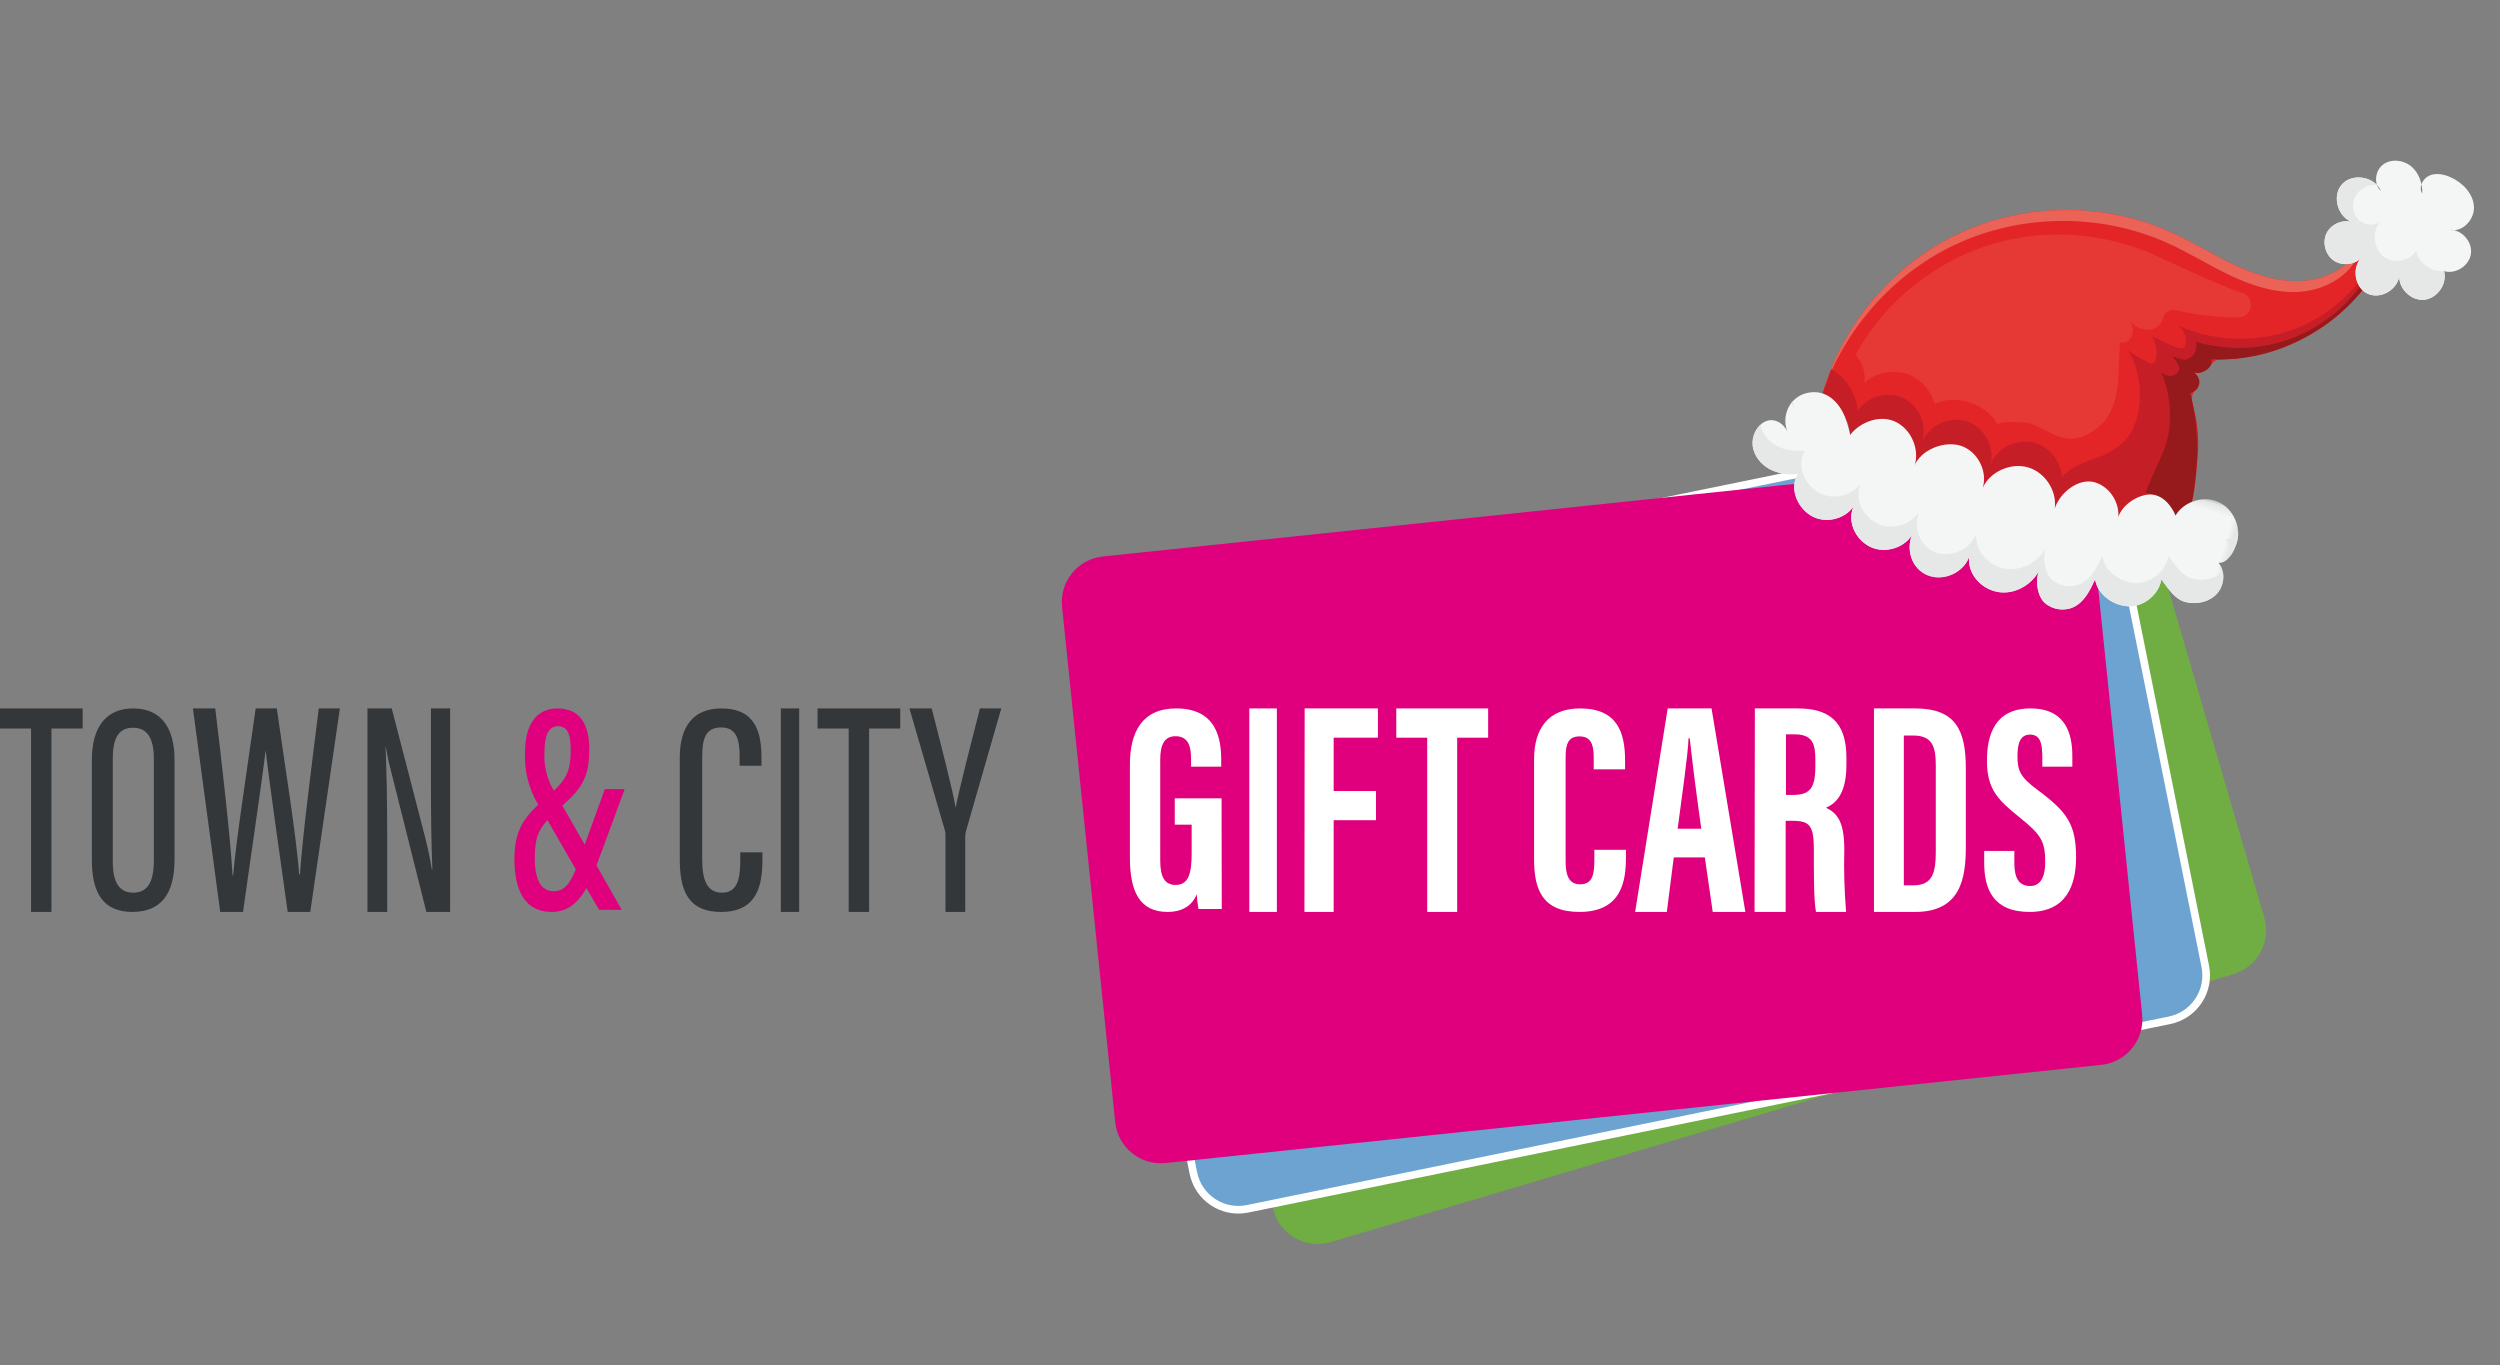 <?xml version="1.0" encoding="UTF-8"?>
<svg width="293px" height="160px" viewBox="0 0 293 160" version="1.1" xmlns="http://www.w3.org/2000/svg" xmlns:xlink="http://www.w3.org/1999/xlink">
    <rect x="0" y="0" width="293" height="160" fill="#808080" stroke="none"/>
    <title>Christmas_logo</title>
    <defs>
        <polygon id="path-1" points="9.70809354e-06 0.131 57.836 0.131 57.836 18.36 9.70809354e-06 18.36"></polygon>
    </defs>
    <g id="XMAS-quiz" stroke="none" stroke-width="1" fill="none" fill-rule="evenodd">
        <g id="Question-incorrect" transform="translate(-586, -69)">
            <g id="Christmas_logo" transform="translate(586, 69.434)">
                <g id="Group" transform="translate(0, 43.566)" fill-rule="nonzero">
                    <g id="TCGC-logo" transform="translate(0, 0.081)">
                        <path d="M143.715,15.927 L254.053,15.671 C257.021,15.664 259.432,18.064 259.439,21.032 C259.439,21.041 259.439,21.049 259.439,21.057 L259.299,81.739 C259.292,84.698 256.896,87.094 253.938,87.101 L143.6,87.358 C140.632,87.364 138.221,84.964 138.214,81.996 C138.214,81.988 138.214,81.979 138.214,81.971 L138.354,21.289 C138.361,18.331 140.757,15.934 143.715,15.927 Z" id="Rectangle" fill="#70AD42" transform="translate(198.827, 51.514) rotate(-16.4) translate(-198.827, -51.514) "></path>
                        <path d="M138.072,15.886 L248.368,15.702 C251.336,15.697 253.746,18.099 253.751,21.067 C253.751,21.073 253.751,21.079 253.751,21.085 L253.65,81.791 C253.645,84.752 251.246,87.152 248.285,87.157 L137.989,87.341 C135.021,87.346 132.611,84.944 132.606,81.976 C132.606,81.97 132.606,81.964 132.606,81.958 L132.707,21.251 C132.712,18.29 135.111,15.891 138.072,15.886 Z" id="Rectangle" stroke="#FFFFFF" stroke-width="0.896" fill="#6CA3D1" transform="translate(193.179, 51.521) rotate(-11.46) translate(-193.179, -51.521) "></path>
                        <path d="M132.654,15.241 L242.92,15.143 C245.888,15.14 248.296,17.544 248.299,20.512 C248.299,20.516 248.299,20.519 248.299,20.522 L248.246,81.246 C248.243,84.21 245.841,86.613 242.876,86.615 L132.611,86.713 C129.643,86.716 127.235,84.312 127.232,81.344 C127.232,81.34 127.232,81.337 127.232,81.334 L127.285,20.61 C127.288,17.646 129.69,15.243 132.654,15.241 Z" id="Rectangle" fill="#E0007E" transform="translate(187.765, 50.928) rotate(-5.94) translate(-187.765, -50.928) "></path>
                        <polygon id="Path" fill="#333739" points="3.64 41.304 0 41.304 0 38.947 9.69 38.947 9.69 41.304 6.029 41.304 6.029 62.797 3.64 62.797"></polygon>
                        <path d="M20.456,44.967 L20.456,56.683 C20.456,60.749 18.814,62.797 15.51,62.797 C12.047,62.797 10.766,60.504 10.766,56.712 L10.766,44.967 C10.766,41.038 12.505,38.947 15.614,38.947 C18.953,38.947 20.456,41.311 20.456,44.967 Z M13.218,44.859 L13.218,56.892 C13.218,59.531 14.118,60.54 15.621,60.54 C17.124,60.54 18.032,59.531 18.032,56.784 L18.032,44.859 C18.032,42.393 17.228,41.211 15.594,41.211 C13.959,41.211 13.218,42.321 13.218,44.859 Z" id="Shape" fill="#333739"></path>
                        <path d="M25.81,62.797 L22.609,38.947 L25.226,38.947 C25.939,44.73 27.079,54.763 27.25,58.51 L27.322,58.51 C27.628,54.689 29.175,44.589 29.967,38.947 L32.441,38.947 C33.232,44.619 34.78,54.119 35.058,58.406 L35.157,58.406 C35.4,54.334 36.633,44.767 37.361,38.947 L39.835,38.947 L36.362,62.797 L33.717,62.797 C32.954,57.229 31.578,47.803 31.136,43.834 L31.136,43.834 C30.623,48.121 29.247,57.258 28.484,62.797 L25.81,62.797 Z" id="Path" fill="#333739"></path>
                        <path d="M43.065,62.797 L43.065,38.947 L45.912,38.947 L49.705,53.586 C50.076,54.972 50.378,56.379 50.61,57.799 L50.673,57.799 C50.54,54.585 50.506,51.224 50.506,47.373 L50.506,38.947 L52.754,38.947 L52.754,62.797 L49.97,62.797 L45.786,46.122 C45.445,44.907 45.313,43.945 45.181,43.301 L45.181,43.301 C45.313,46.159 45.382,49.965 45.382,54.297 L45.382,62.797 L43.065,62.797 Z" id="Path" fill="#333739"></path>
                        <path d="M73.21,48.41 L69.91,57.345 L72.868,62.551 L70.21,62.551 L68.731,60.002 C67.657,61.885 66.415,62.797 64.629,62.797 C61.469,62.797 60.29,60.176 60.29,56.65 C60.29,53.507 61.197,52.009 63.081,50.227 C61.971,48.391 61.431,46.245 61.532,44.08 C61.532,40.974 62.781,38.947 65.334,38.947 C67.887,38.947 69.066,40.692 69.066,43.769 C69.066,46.846 68.299,48.236 65.906,50.336 L68.529,54.912 L70.887,48.396 L73.21,48.41 Z M67.489,57.823 L64.155,52.03 C62.983,53.319 62.676,54.398 62.676,56.498 C62.676,59.046 63.416,60.371 64.901,60.371 C66.108,60.35 66.75,59.582 67.489,57.801 L67.489,57.823 Z M64.901,48.606 C66.478,47.107 66.883,46.057 66.883,43.856 C66.883,42.183 66.645,41.032 65.369,41.032 C64.225,41.032 63.82,42.285 63.82,43.892 C63.697,45.535 64.075,47.177 64.901,48.584 L64.901,48.606 Z" id="Shape" fill="#E0007E"></path>
                        <path d="M89.359,55.809 L89.359,56.609 C89.359,59.566 88.82,62.797 84.514,62.797 C80.386,62.797 79.669,59.912 79.669,56.537 L79.669,44.716 C79.669,40.995 81.309,38.947 84.551,38.947 C88.539,38.947 89.248,41.731 89.248,44.76 L89.248,45.661 L86.685,45.661 L86.685,44.55 C86.685,42.704 86.368,41.175 84.514,41.175 C82.66,41.175 82.299,42.567 82.299,44.615 L82.299,56.681 C82.299,59.011 82.838,60.54 84.618,60.54 C86.397,60.54 86.759,58.975 86.759,56.811 L86.759,55.809 L89.359,55.809 Z" id="Path" fill="#333739"></path>
                        <polygon id="Path" fill="#333739" points="93.665 38.947 93.665 62.797 91.512 62.797 91.512 38.947"></polygon>
                        <polygon id="Path" fill="#333739" points="99.466 41.304 95.819 41.304 95.819 38.947 105.508 38.947 105.508 41.304 101.86 41.304 101.86 62.797 99.466 62.797"></polygon>
                        <path d="M110.809,62.797 L110.809,53.911 C110.827,53.694 110.806,53.476 110.747,53.267 L106.585,38.947 L109.193,38.947 C110.296,43.264 111.635,48.41 112.002,50.587 L112.002,50.587 C112.439,48.299 113.806,43.049 114.847,38.947 L117.351,38.947 L113.189,53.408 C113.144,53.652 113.123,53.9 113.126,54.148 L113.126,62.797 L110.809,62.797 Z" id="Path" fill="#333739"></path>
                        <path d="M143.19,62.452 L140.461,62.452 C140.356,61.88 140.29,61.301 140.263,60.719 C139.648,62.243 138.319,62.797 136.849,62.797 C133.512,62.797 132.423,60.338 132.423,56.383 L132.423,45.533 C132.423,41.751 133.837,38.947 137.838,38.947 C142.61,38.947 143.126,42.542 143.126,45.008 L143.126,45.77 L139.591,45.77 L139.591,44.836 C139.591,43.628 139.386,42.204 137.782,42.204 C136.523,42.204 135.979,43.103 135.979,44.943 L135.979,56.793 C135.979,58.663 136.488,59.633 137.782,59.633 C139.287,59.633 139.662,58.317 139.662,55.923 L139.662,52.572 L137.683,52.572 L137.683,49.481 L143.168,49.481 L143.19,62.452 Z" id="Path" fill="#FFFFFF"></path>
                        <polygon id="Path" fill="#FFFFFF" points="149.649 38.947 149.649 62.797 146.419 62.797 146.419 38.947"></polygon>
                        <polygon id="Path" fill="#FFFFFF" points="152.906 38.947 161.492 38.947 161.492 42.375 156.305 42.375 156.305 48.625 161.266 48.625 161.266 52.045 156.305 52.045 156.305 62.797 152.879 62.797"></polygon>
                        <polygon id="Path" fill="#FFFFFF" points="167.269 42.375 163.645 42.375 163.645 38.947 174.411 38.947 174.411 42.375 170.78 42.375 170.78 62.797 167.269 62.797"></polygon>
                        <path d="M190.56,55.513 L190.56,56.419 C190.56,59.087 190.105,62.797 185.108,62.797 C180.698,62.797 179.794,60.094 179.794,56.592 L179.794,44.907 C179.794,41.312 181.455,38.947 185.181,38.947 C189.59,38.947 190.458,41.823 190.458,45.044 L190.458,46.087 L186.783,46.087 L186.783,44.649 C186.783,43.088 186.394,42.225 185.122,42.225 C183.851,42.225 183.491,43.038 183.491,44.627 L183.491,56.851 C183.491,58.382 183.807,59.561 185.188,59.561 C186.57,59.561 186.857,58.519 186.857,56.822 L186.857,55.513 L190.56,55.513 Z" id="Path" fill="#FFFFFF"></path>
                        <path d="M196.166,56.407 L195.351,62.797 L191.637,62.797 L195.454,38.947 L200.593,38.947 L204.556,62.797 L200.732,62.797 L199.807,56.407 L196.166,56.407 Z M199.389,53.045 C198.816,48.98 198.324,45.122 198.038,42.442 L197.899,42.442 C197.825,44.411 197.084,49.513 196.621,53.045 L199.389,53.045 Z" id="Shape" fill="#FFFFFF"></path>
                        <path d="M205.67,38.947 L210.702,38.947 C214.284,38.947 216.399,40.428 216.399,44.693 L216.399,45.589 C216.399,49.291 214.882,50.194 214.007,50.587 C215.342,51.231 216.151,52.231 216.151,55.474 C216.089,57.917 216.16,60.362 216.363,62.797 L212.832,62.797 C212.548,61.368 212.584,57.436 212.584,55.689 C212.584,52.801 212.234,52.12 210.119,52.12 L209.28,52.12 L209.28,62.797 L205.633,62.797 L205.67,38.947 Z M209.317,49.084 L210.155,49.084 C212.059,49.084 212.759,48.343 212.759,45.766 L212.759,44.944 C212.759,43.086 212.409,41.983 210.33,41.983 L209.317,41.983 L209.317,49.084 Z" id="Shape" fill="#FFFFFF"></path>
                        <path d="M219.629,38.947 L224.459,38.947 C229.247,38.947 230.395,41.553 230.395,45.981 L230.395,55.155 C230.395,58.799 229.821,62.797 224.459,62.797 L219.629,62.797 L219.629,38.947 Z M223.129,59.68 L224.242,59.68 C226.538,59.68 226.874,58.147 226.874,55.681 L226.874,45.692 C226.874,43.515 226.538,42.123 224.242,42.123 L223.129,42.123 L223.129,59.68 Z" id="Shape" fill="#FFFFFF"></path>
                        <path d="M236.082,55.651 L236.082,57.088 C236.082,58.79 236.597,59.759 237.942,59.759 C239.287,59.759 239.702,58.438 239.702,56.951 C239.702,54.459 239.151,53.698 236.705,51.723 C234.258,49.748 232.87,48.505 232.87,45.073 C232.87,42.028 233.807,38.947 237.978,38.947 C242.148,38.947 242.878,41.992 242.878,44.52 L242.878,45.769 L239.359,45.769 L239.359,44.613 C239.359,42.983 239.08,42.013 237.928,42.013 C236.776,42.013 236.447,43.019 236.447,44.541 C236.447,46.2 236.755,46.997 238.793,48.491 C242.241,51.048 243.315,52.506 243.315,56.391 C243.315,59.68 242.17,62.797 237.863,62.797 C233.557,62.797 232.548,60.061 232.548,57.052 L232.548,55.651 L236.082,55.651 Z" id="Path" fill="#FFFFFF"></path>
                    </g>
                </g>
                <g id="Group-30" transform="translate(247.5, 41.566) rotate(17) translate(-247.5, -41.566) translate(210, 9.566)">
                    <path d="M63.641,7.016 C62.907,6.844 62.195,7.475 61.938,8.182 C61.68,8.89 61.733,9.667 61.655,10.416 C61.362,13.234 59.135,15.588 56.517,16.669 C53.898,17.748 50.951,17.735 48.146,17.339 C45.34,16.943 42.595,16.185 39.784,15.827 C31.254,14.739 22.302,17.575 15.953,23.376 C9.741,29.053 6.143,37.469 6.288,45.88 C6.408,45.881 6.527,45.852 6.647,45.867 C7.601,45.988 8.467,46.521 9.145,47.204 C9.358,47.418 9.553,47.646 9.736,47.884 C10.239,48.538 11.216,48.598 11.773,47.99 C12.738,46.936 14.15,46.286 15.525,46.531 C16.62,46.725 17.597,47.395 18.247,48.294 C18.733,48.966 19.701,48.994 20.292,48.412 C21.197,47.522 22.469,46.933 23.628,46.97 C24.785,47.008 25.87,47.626 26.591,48.527 C27.106,49.171 28.033,49.223 28.591,48.616 C29.426,47.705 30.621,47.106 31.846,47.088 C33.037,47.071 34.195,47.605 35.032,48.449 C35.613,49.036 36.624,48.926 37.079,48.236 C37.739,47.236 38.736,46.491 39.849,46.473 C41.817,46.441 43.649,48.159 43.742,50.125 C43.35,48.617 44.696,46.767 46.095,46.082 C47.017,45.631 48.016,45.839 48.862,46.386 C49.565,46.256 50.023,46.172 50.727,46.042 C50.808,45.938 50.895,45.838 50.986,45.741 C51.257,45.455 51.39,45.06 51.342,44.669 C50.896,40.988 49.765,37.391 48.014,34.122 C47.778,33.68 47.721,33.135 47.985,32.709 C48.148,32.448 48.221,32.13 48.17,31.825 C48.08,31.292 47.617,30.844 47.081,30.773 C47.865,30.8 48.686,30.111 48.824,29.385 C48.917,28.896 49.323,28.515 49.798,28.368 C57.933,25.836 64.2,17.996 64.738,9.469 C64.799,8.494 64.593,7.239 63.641,7.016" id="Fill-1" fill="#E42528"></path>
                    <path d="M49.693,20.187 C49.575,20.194 49.457,20.197 49.34,20.19 C46.276,19.996 43.221,19.56 39.948,19.125 C33.577,18.061 26.822,19.284 21.285,22.599 C14.847,26.454 10.155,33.072 8.674,40.388 C9.717,40.976 10.454,42.07 10.601,43.251 C11.458,41.76 13.145,40.777 14.874,40.761 C16.602,40.745 18.308,41.697 19.192,43.171 C21.351,41.262 25.015,41.366 27.061,43.394 C26.583,42.919 30.164,42.071 30.472,42.087 C33.501,42.244 35.596,43.733 38.049,40.583 C40.508,37.424 38.646,33.571 37.946,30.236 C37.924,30.131 37.9,30.023 37.877,29.915 C38.177,29.881 38.459,29.767 38.666,29.544 C39.102,29.073 39.054,28.307 38.732,27.754 C38.614,27.552 38.46,27.376 38.296,27.21 C38.696,27.451 39.133,27.622 39.598,27.663 C40.47,27.741 41.418,27.303 41.756,26.502 C41.855,26.264 41.884,26.002 41.852,25.746 C41.765,25.043 42.364,24.448 43.076,24.402 C45.504,24.247 47.912,23.802 50.232,23.077 C50.265,23.067 50.299,23.056 50.332,23.045 C51.986,22.489 51.435,20.072 49.693,20.187" id="Fill-3" fill="#E63935"></path>
                    <path d="M47.977,32.7 C48.138,32.438 48.221,32.129 48.17,31.825 C48.165,31.792 48.146,31.764 48.138,31.733 C47.827,31.968 47.451,32.12 47.082,32.107 C47.45,32.156 47.775,32.389 47.977,32.7" id="Fill-5" fill="#EB6356"></path>
                    <path d="M15.953,24.71 C22.302,18.909 31.254,16.073 39.784,17.161 C42.595,17.519 45.341,18.277 48.146,18.673 C50.951,19.069 53.897,19.082 56.517,18.003 C59.135,16.922 61.362,14.568 61.655,11.75 C61.734,11.001 61.68,10.224 61.937,9.516 C62.195,8.809 62.907,8.179 63.641,8.35 C64.295,8.504 64.592,9.145 64.697,9.848 C64.708,9.721 64.73,9.596 64.738,9.469 C64.799,8.494 64.593,7.239 63.641,7.016 C62.907,6.845 62.195,7.475 61.937,8.182 C61.68,8.89 61.734,9.667 61.655,10.416 C61.362,13.234 59.135,15.588 56.517,16.669 C53.897,17.748 50.951,17.735 48.146,17.339 C45.341,16.942 42.595,16.185 39.784,15.827 C31.254,14.739 22.302,17.575 15.953,23.376 C9.741,29.053 6.143,37.469 6.288,45.88 C6.537,37.92 10.07,30.087 15.953,24.71" id="Fill-7" fill="#EB6356"></path>
                    <path d="M47.484,34.508 C49.449,37.872 50.73,41.626 51.266,45.483 C51.318,45.438 51.363,45.387 51.417,45.345 C51.029,41.4 49.846,37.539 47.965,34.051 C47.843,34.241 47.686,34.407 47.484,34.508" id="Fill-9" fill="#EB6356"></path>
                    <path d="M13.984,46.615 C13.782,46.67 13.583,46.737 13.389,46.823 C13.583,46.737 13.782,46.67 13.984,46.615 M15.525,46.531 C15.307,46.492 15.083,46.483 14.865,46.488 C15.083,46.483 15.307,46.492 15.525,46.531 M14.661,46.501 C14.502,46.514 14.345,46.537 14.189,46.57 C14.345,46.537 14.502,46.514 14.661,46.501 M16.188,46.715 C15.981,46.639 15.768,46.577 15.55,46.537 C15.769,46.578 15.982,46.638 16.188,46.715 M17.303,47.343 C17.285,47.329 17.267,47.317 17.249,47.303 C17.267,47.317 17.285,47.329 17.303,47.343 M16.779,46.994 C16.71,46.955 16.637,46.923 16.566,46.889 C16.636,46.924 16.71,46.954 16.779,46.994 M64.684,9.972 C64.39,9.861 64.095,9.749 63.801,9.638 C63.462,14.542 60.983,19.26 57.137,22.323 C53.291,25.385 48.137,26.743 43.281,25.975 C44.383,26.001 45.337,27.01 45.281,28.111 C45.235,29.041 42.444,28.214 41.201,28.129 C42.267,28.887 43.08,31.472 41.811,31.217 C40.998,31.053 39.465,30.874 38.798,30.382 C41.537,32.399 43.334,37.592 41.801,40.746 C40.366,43.701 37.48,44.069 35.961,46.975 C35.3,45.157 33.311,43.92 31.388,44.132 C29.465,44.343 27.792,45.982 27.542,47.9 C27.371,45.827 25.463,44.046 23.382,44.017 C21.302,43.987 19.345,45.714 19.115,47.782 C19.115,45.77 17.486,43.883 15.495,43.591 C13.504,43.299 11.401,44.637 10.822,46.564 C10.083,44.695 8.371,43.243 6.407,42.818 L6.295,45.844 C8.3,46.188 10.074,47.655 10.789,49.56 C11.169,48.441 12.085,47.517 13.201,47.126 C14.476,47.174 15.79,47.231 16.947,47.767 C18.105,48.303 19.08,49.446 19.015,50.72 C19.291,49.34 20.645,48.384 22.029,48.129 C23.413,47.874 24.832,48.175 26.207,48.475 C27.045,48.954 27.563,49.944 27.476,50.906 C27.553,49.929 28.143,49.008 28.997,48.528 C31.796,48.408 35.447,47.189 36.246,50.686 C36.278,50.339 36.33,49.985 36.426,49.648 C36.498,49.398 36.591,49.15 36.703,48.91 C36.772,48.762 36.85,48.618 36.933,48.477 C36.956,48.438 36.98,48.4 37.004,48.36 C37.071,48.252 37.142,48.147 37.217,48.045 C37.241,48.012 37.263,47.978 37.288,47.946 C37.386,47.818 37.49,47.695 37.599,47.58 C37.618,47.559 37.639,47.541 37.659,47.521 C39.737,45.403 43.549,47.273 43.735,50.113 C43.516,48.475 44.552,46.753 46.102,46.18 C47.652,45.606 49.559,46.239 50.46,47.625 C51.624,42.698 50.456,37.272 47.369,33.26 C48.398,32.813 48.185,30.955 47.082,30.752 C48.112,30.811 49.013,29.667 48.716,28.68 C57.133,26.42 63.774,18.641 64.684,9.972" id="Fill-11" fill="#C61E27"></path>
                    <path d="M64.133,13.154 C63.926,13.107 63.72,13.059 63.526,13.009 C62.748,16.96 60.572,20.622 57.474,23.193 C54.375,25.765 50.375,27.228 46.348,27.264 C46.761,27.863 46.714,28.738 46.24,29.29 C45.766,29.841 45.323,29.723 44.253,29.701 C45.006,30.278 45.671,30.654 45.345,31.375 C45.018,32.097 43.885,32.26 43.368,31.662 C44.883,33.416 46.005,35.719 46.384,38.087 C46.809,40.743 45.953,43.234 45.922,45.875 C46.538,45.907 47.304,45.79 47.942,45.954 C48.172,46.013 50.2,47.204 49.983,47.416 C50.014,47.385 50.043,47.349 50.074,47.318 C50.295,46.535 50.782,45.854 51.417,45.345 C50.996,41.068 49.652,36.885 47.484,33.174 C47.967,32.932 48.259,32.358 48.17,31.825 C48.081,31.292 47.617,30.844 47.082,30.772 C48.126,30.809 49.238,29.573 48.707,28.672 C56.152,26.829 62.218,20.539 64.133,13.154" id="Fill-13" fill="#96191C"></path>
                    <path d="M71.755,10.838 C73.171,10.823 74.392,9.373 74.171,7.975 C73.949,6.576 72.339,5.578 70.988,6.001 C72.506,5.908 73.421,3.99 72.886,2.566 C72.351,1.143 70.822,0.298 69.315,0.096 C68.455,-0.02 67.505,0.06 66.843,0.622 C66.18,1.184 65.998,2.341 66.659,2.905 C66.346,1.757 65.584,0.69 64.489,0.225 C63.395,-0.241 61.974,0.02 61.269,0.979 C60.565,1.937 60.855,3.529 61.936,4.024 C60.766,2.592 58.098,2.937 57.332,4.62 C56.565,6.303 58.056,8.543 59.904,8.486 C58.682,8.43 57.495,9.386 57.29,10.592 C57.086,11.798 57.892,13.093 59.064,13.442 C60.236,13.791 61.619,13.149 62.108,12.028 C61.202,13.491 62.24,15.731 63.942,15.986 C65.644,16.24 67.293,14.401 66.853,12.736 C67.137,14.279 68.99,15.314 70.452,14.747 C71.915,14.179 72.586,12.169 71.755,10.838" id="Fill-15" fill="#F4F5F5"></path>
                    <g id="Group-19" transform="translate(0, 44.282)">
                        <mask id="mask-2" fill="white">
                            <use xlink:href="#path-1"></use>
                        </mask>
                        <g id="Clip-18"></g>
                        <path d="M50.024,3.182 C50.467,1.292 52.471,-0.093 54.396,0.162 C56.32,0.416 57.896,2.272 57.834,4.213 C57.8,5.28 57.505,6.771 56.455,6.969 C57.578,7.674 57.923,9.296 57.352,10.493 C56.781,11.69 55.46,12.427 54.136,12.501 C52.812,12.575 51.708,11.573 50.635,10.794 C50.864,12.574 49.641,14.429 47.915,14.922 C46.189,15.414 43.946,14.676 43.202,13.042 C43.026,14.406 42.796,15.88 41.81,16.839 C40.932,17.691 39.52,17.939 38.405,17.435 C37.289,16.932 36.554,15.28 36.612,14.058 C36.241,15.971 34.592,17.613 32.653,17.816 C30.715,18.018 28.691,16.784 28.32,14.87 C28.203,16.827 26.3,18.494 24.345,18.352 C22.39,18.209 20.994,16.323 21.162,14.371 C20.658,16.205 18.613,17.467 16.748,17.094 C14.882,16.722 13.4,15.023 13.638,13.136 C13.085,14.966 10.945,16.146 9.102,15.636 C7.26,15.126 5.804,13.276 6.271,11.423 C5.214,11.872 4.03,12.082 2.906,11.846 C1.781,11.611 0.732,10.89 0.256,9.845 C-0.22,8.8 -0.032,7.444 0.821,6.675 C1.674,5.905 2.955,6.222 3.705,7.092 C2.824,6.078 2.647,4.511 3.28,3.326 C3.913,2.142 5.314,1.417 6.647,1.586 C7.601,1.707 8.467,2.239 9.145,2.922 C9.823,3.606 10.333,4.435 10.81,5.271 C11.5,3.39 13.552,1.898 15.525,2.249 C17.497,2.6 19.082,4.489 19.08,6.493 C19.233,4.473 21.603,2.622 23.628,2.688 C25.653,2.755 27.456,4.598 27.476,6.624 C27.758,4.557 29.759,2.836 31.845,2.806 C33.931,2.777 35.912,4.433 36.253,6.491 C36.281,4.524 37.882,2.223 39.849,2.191 C41.817,2.159 43.649,3.877 43.742,5.843 C43.35,4.335 44.696,2.485 46.095,1.801 C47.495,1.116 49.073,1.947 50.024,3.182" id="Fill-17" fill="#F4F5F5" mask="url(#mask-2)"></path>
                    </g>
                    <path d="M3.219,47.75 C3.178,47.836 3.137,47.923 3.105,48.013 C3.325,48.148 3.53,48.318 3.705,48.52 C3.504,48.29 3.345,48.027 3.219,47.75" id="Fill-20" fill="#E6E7E7"></path>
                    <path d="M54.136,53.929 C52.812,54.003 51.708,53.001 50.635,52.222 C50.863,54.002 49.641,55.857 47.915,56.35 C46.189,56.842 43.946,56.104 43.202,54.471 C43.026,55.834 42.796,57.308 41.81,58.267 C40.932,59.119 39.52,59.367 38.405,58.863 C37.289,58.36 36.553,56.708 36.612,55.485 C36.241,57.398 34.592,59.041 32.653,59.244 C30.715,59.446 28.691,58.212 28.32,56.298 C28.203,58.255 26.3,59.922 24.345,59.779 C22.39,59.637 20.994,57.751 21.162,55.799 C20.658,57.633 18.613,58.894 16.748,58.522 C14.882,58.15 13.4,56.451 13.638,54.564 C13.085,56.394 10.945,57.574 9.102,57.064 C7.26,56.554 5.804,54.705 6.271,52.851 C5.214,53.3 4.03,53.51 2.906,53.274 C1.869,53.057 0.902,52.423 0.384,51.507 C-0.074,52.279 -0.122,53.298 0.256,54.127 C0.732,55.172 1.781,55.893 2.906,56.128 C4.03,56.364 5.214,56.154 6.271,55.705 C5.804,57.558 7.26,59.408 9.102,59.918 C10.945,60.428 13.085,59.247 13.638,57.418 C13.4,59.305 14.882,61.004 16.748,61.376 C18.613,61.748 20.658,60.487 21.162,58.653 C20.995,60.605 22.39,62.491 24.345,62.633 C26.3,62.776 28.203,61.109 28.32,59.152 C28.691,61.065 30.715,62.3 32.653,62.097 C34.592,61.895 36.241,60.252 36.612,58.339 C36.553,59.562 37.289,61.214 38.405,61.717 C39.52,62.221 40.932,61.973 41.81,61.121 C42.796,60.162 43.026,58.688 43.202,57.324 C43.946,58.958 46.189,59.696 47.915,59.204 C49.641,58.711 50.863,56.856 50.635,55.076 C51.708,55.855 52.812,56.857 54.136,56.783 C55.461,56.708 56.782,55.972 57.352,54.775 C57.751,53.938 57.694,52.9 57.245,52.106 C56.63,53.19 55.389,53.859 54.136,53.929" id="Fill-22" fill="#E6E7E7"></path>
                    <path d="M56.455,48.397 C57.052,48.772 57.422,49.407 57.558,50.097 C57.74,49.587 57.818,48.996 57.834,48.495 C57.849,48.02 57.764,47.551 57.602,47.108 C57.403,47.745 57.055,48.284 56.455,48.397" id="Fill-24" fill="#E6E7E7"></path>
                    <path d="M71.755,10.838 C71.196,11.05 70.582,11.123 69.997,10.996 C69.103,10.802 68.356,10.32 67.94,9.505 C67.558,10.926 65.817,11.804 64.447,11.266 C63.077,10.729 62.235,8.807 62.922,7.506 C62.346,8.243 61.211,8.439 60.387,7.997 C59.562,7.555 59.099,6.558 59.222,5.631 C59.36,4.583 60.229,3.678 61.267,3.489 C59.955,2.752 57.976,3.206 57.332,4.62 C56.565,6.303 58.055,8.543 59.904,8.486 C58.682,8.43 57.495,9.386 57.29,10.592 C57.086,11.798 57.892,13.093 59.064,13.442 C60.236,13.791 61.619,13.149 62.108,12.028 C61.202,13.491 62.24,15.731 63.942,15.986 C65.644,16.24 67.293,14.401 66.853,12.736 C67.137,14.279 68.99,15.314 70.452,14.747 C71.913,14.18 72.582,12.169 71.755,10.838" id="Fill-26" fill="#E6E7E7"></path>
                    <path d="M61.286,3.484 C61.288,3.467 61.272,3.454 61.259,3.442 C61.268,3.456 61.276,3.47 61.286,3.484" id="Fill-28" fill="#E6E7E7"></path>
                </g>
            </g>
        </g>
    </g>
</svg>